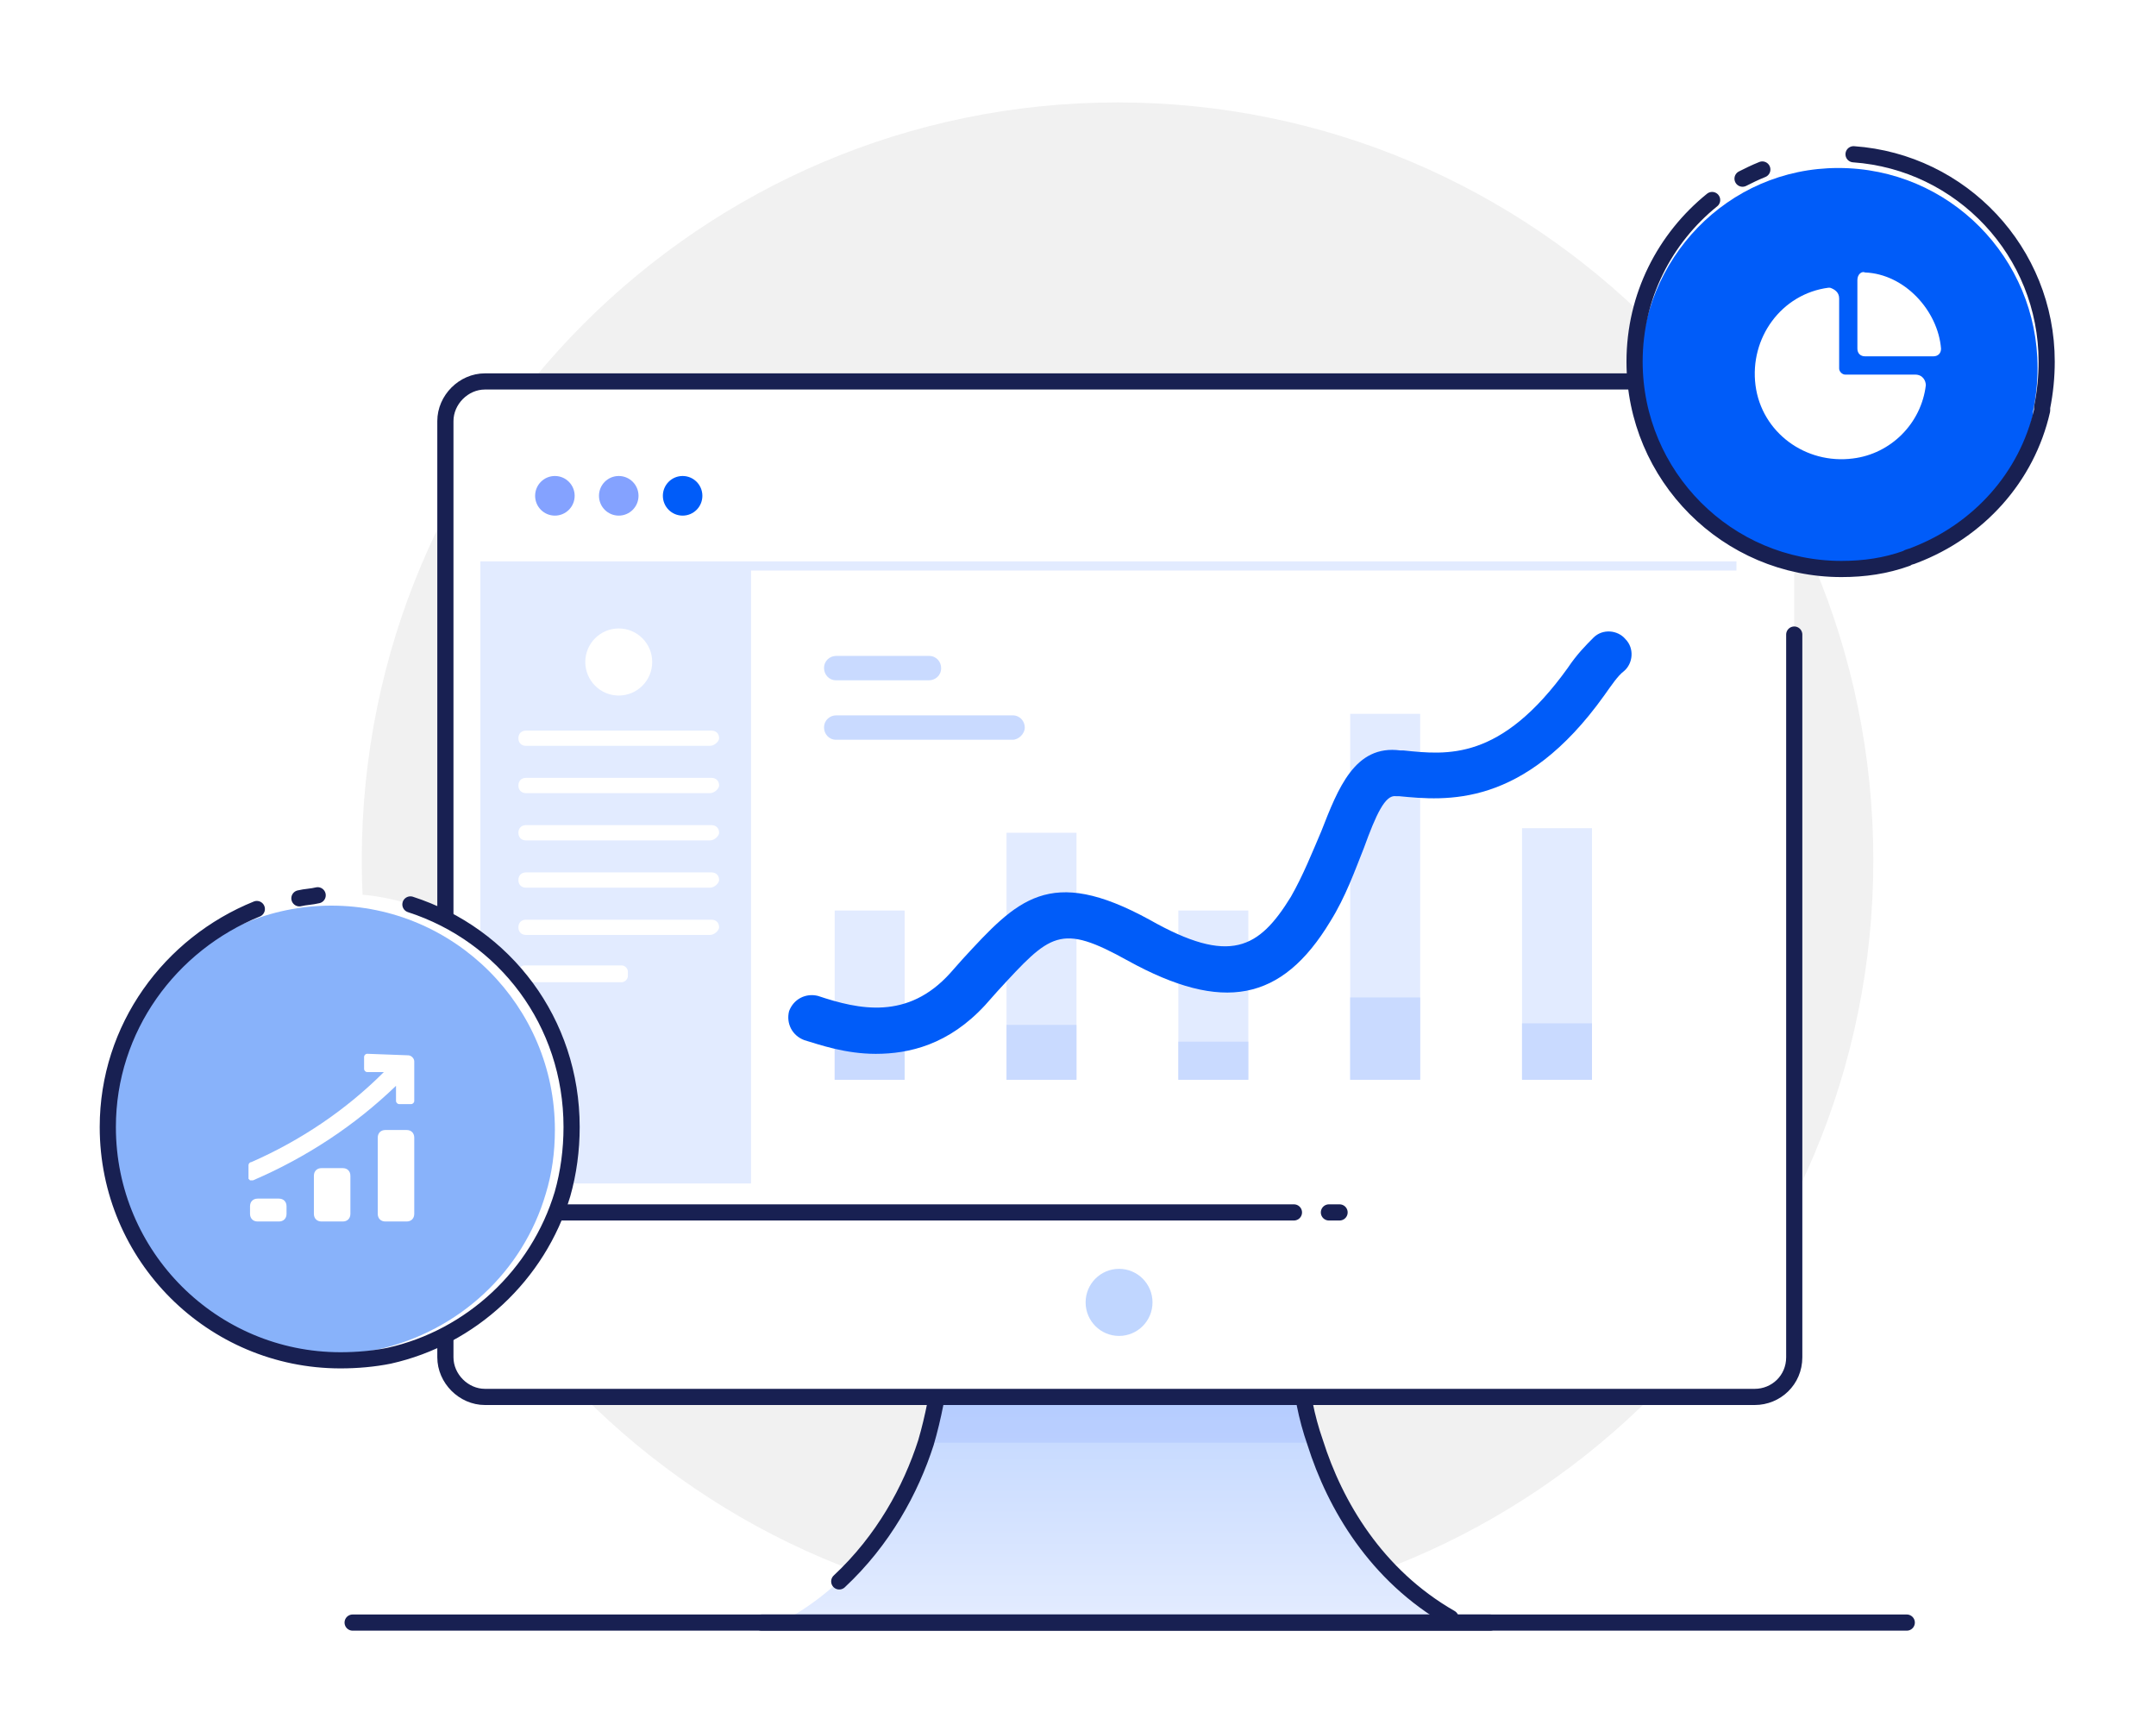 <svg width="100" height="80" viewBox="0 0 100 80" fill="none" xmlns="http://www.w3.org/2000/svg">
<g filter="url(#filter0_d_2949_2193)">
<path d="M51.834 71.038C71.194 71.038 86.889 55.303 86.889 35.894C86.889 16.485 71.194 0.75 51.834 0.75C32.474 0.75 16.779 16.485 16.779 35.894C16.779 55.303 32.474 71.038 51.834 71.038Z" fill="#F1F1F1"/>
<path d="M67.21 71.038C62.202 71.179 56.136 71.038 51.904 70.967C47.672 71.038 41.607 71.179 36.599 71.038C40.055 69.058 41.959 65.805 42.876 62.906C43.229 61.704 43.441 60.502 43.582 59.512H60.227C60.298 60.502 60.509 61.704 60.933 62.906C61.849 65.876 63.754 69.058 67.21 71.038Z" fill="url(#paint0_linear_2949_2193)"/>
<path d="M35.329 71.25H69.114" stroke="#182052" stroke-width="0.75" stroke-miterlimit="10" stroke-linecap="round" stroke-linejoin="round"/>
<path opacity="0.2" d="M60.933 62.906H42.947C43.299 61.704 43.511 60.502 43.652 59.512H60.298C60.368 60.572 60.58 61.704 60.933 62.906Z" fill="#84A2FF"/>
<path d="M38.926 69.341C40.972 67.431 42.242 65.098 42.947 62.906C43.3 61.704 43.511 60.502 43.652 59.512H60.298C60.368 60.502 60.58 61.704 61.003 62.906C61.92 65.805 63.825 69.058 67.281 71.038" stroke="#182052" stroke-width="0.75" stroke-miterlimit="10" stroke-linecap="round" stroke-linejoin="round"/>
<path d="M83.221 15.529V58.946C83.221 60.007 82.375 60.785 81.387 60.785H22.492C21.505 60.785 20.658 59.936 20.658 58.946V15.529C20.658 14.539 21.505 13.69 22.492 13.69H81.387C82.375 13.69 83.221 14.539 83.221 15.529Z" fill="white"/>
<path d="M83.221 25.429V58.946C83.221 60.007 82.375 60.785 81.387 60.785H22.492C21.505 60.785 20.658 59.936 20.658 58.946V15.529C20.658 14.539 21.505 13.69 22.492 13.69H81.387C82.375 13.69 83.221 14.539 83.221 15.529V21.186" stroke="#182052" stroke-width="0.75" stroke-miterlimit="10" stroke-linecap="round" stroke-linejoin="round"/>
<path d="M60.016 52.228H20.658" stroke="#182052" stroke-width="0.75" stroke-miterlimit="10" stroke-linecap="round" stroke-linejoin="round"/>
<path d="M62.132 52.228H61.638" stroke="#182052" stroke-width="0.75" stroke-miterlimit="10" stroke-linecap="round" stroke-linejoin="round"/>
<path d="M51.904 57.956C52.761 57.956 53.456 57.26 53.456 56.4C53.456 55.541 52.761 54.845 51.904 54.845C51.047 54.845 50.353 55.541 50.353 56.4C50.353 57.26 51.047 57.956 51.904 57.956Z" fill="#C0D6FF"/>
<path d="M25.737 19.913C26.243 19.913 26.654 19.502 26.654 18.994C26.654 18.486 26.243 18.075 25.737 18.075C25.23 18.075 24.82 18.486 24.82 18.994C24.82 19.502 25.23 19.913 25.737 19.913Z" fill="#84A2FF"/>
<path d="M28.699 19.913C29.205 19.913 29.616 19.502 29.616 18.994C29.616 18.486 29.205 18.075 28.699 18.075C28.192 18.075 27.782 18.486 27.782 18.994C27.782 19.502 28.192 19.913 28.699 19.913Z" fill="#84A2FF"/>
<path d="M31.662 19.913C32.168 19.913 32.578 19.502 32.578 18.994C32.578 18.486 32.168 18.075 31.662 18.075C31.155 18.075 30.745 18.486 30.745 18.994C30.745 19.502 31.155 19.913 31.662 19.913Z" fill="#005CF9"/>
<path d="M80.54 22.034H34.835H25.595H22.28V50.885H34.835V22.459H80.54V22.034Z" fill="#E2EBFF"/>
<path d="M28.699 28.257C29.556 28.257 30.251 27.561 30.251 26.701C30.251 25.842 29.556 25.146 28.699 25.146C27.842 25.146 27.147 25.842 27.147 26.701C27.147 27.561 27.842 28.257 28.699 28.257Z" fill="white"/>
<path d="M32.931 30.59H24.396C24.185 30.59 24.044 30.449 24.044 30.237C24.044 30.025 24.185 29.883 24.396 29.883H33.001C33.213 29.883 33.354 30.025 33.354 30.237C33.354 30.378 33.142 30.59 32.931 30.59Z" fill="white"/>
<path d="M32.931 32.783H24.396C24.185 32.783 24.044 32.641 24.044 32.429C24.044 32.217 24.185 32.075 24.396 32.075H33.001C33.213 32.075 33.354 32.217 33.354 32.429C33.354 32.571 33.142 32.783 32.931 32.783Z" fill="white"/>
<path d="M32.931 34.975H24.396C24.185 34.975 24.044 34.833 24.044 34.621C24.044 34.409 24.185 34.267 24.396 34.267H33.001C33.213 34.267 33.354 34.409 33.354 34.621C33.354 34.763 33.142 34.975 32.931 34.975Z" fill="white"/>
<path d="M32.931 37.167H24.396C24.185 37.167 24.044 37.025 24.044 36.813C24.044 36.601 24.185 36.459 24.396 36.459H33.001C33.213 36.459 33.354 36.601 33.354 36.813C33.354 36.955 33.142 37.167 32.931 37.167Z" fill="white"/>
<path d="M32.931 39.359H24.396C24.185 39.359 24.044 39.217 24.044 39.005C24.044 38.793 24.185 38.652 24.396 38.652H33.001C33.213 38.652 33.354 38.793 33.354 39.005C33.354 39.147 33.142 39.359 32.931 39.359Z" fill="white"/>
<path d="M28.84 41.551H24.326C24.185 41.551 24.044 41.409 24.044 41.268V41.056C24.044 40.914 24.185 40.773 24.326 40.773H28.84C28.981 40.773 29.122 40.914 29.122 41.056V41.268C29.122 41.409 28.981 41.551 28.84 41.551Z" fill="white"/>
<path d="M95 12.63C95 13.337 94.93 14.044 94.788 14.751C94.788 14.822 94.788 14.822 94.788 14.892C94.013 18.004 91.755 20.549 88.793 21.681C88.652 21.752 88.511 21.752 88.441 21.822C87.453 22.176 86.395 22.317 85.337 22.317C79.977 22.317 75.603 17.933 75.603 12.559C75.603 7.185 79.906 2.871 85.266 2.871C90.627 2.871 95 7.256 95 12.63Z" fill="white"/>
<path d="M94.506 13.054C94.506 13.761 94.435 14.398 94.294 15.105C94.294 15.175 94.294 15.175 94.294 15.246C93.589 18.216 91.402 20.691 88.652 21.752C88.511 21.822 88.44 21.822 88.299 21.893C87.382 22.247 86.395 22.388 85.337 22.388C80.258 22.388 76.097 18.216 76.097 13.125C76.097 8.033 80.117 3.791 85.266 3.791C90.415 3.791 94.506 7.963 94.506 13.054Z" fill="#005CF9"/>
<path d="M85.972 3.154C90.979 3.508 94.929 7.68 94.929 12.771C94.929 13.478 94.859 14.185 94.718 14.893C94.718 14.963 94.718 14.963 94.718 15.034C94.012 18.145 91.755 20.62 88.793 21.752C88.652 21.822 88.511 21.822 88.44 21.893C87.453 22.247 86.465 22.388 85.407 22.388C80.117 22.388 75.815 18.075 75.815 12.771C75.815 9.731 77.225 7.043 79.412 5.276" stroke="#182052" stroke-width="0.75" stroke-miterlimit="10" stroke-linecap="round" stroke-linejoin="round"/>
<path d="M80.823 4.286C81.105 4.144 81.387 4.003 81.74 3.861" stroke="#182052" stroke-width="0.75" stroke-miterlimit="10" stroke-linecap="round" stroke-linejoin="round"/>
<path d="M41.959 38.227H38.714V46.077H41.959V38.227Z" fill="#E2EBFF"/>
<path d="M49.929 34.621H46.685V46.077H49.929V34.621Z" fill="#E2EBFF"/>
<path d="M57.899 38.227H54.655V46.077H57.899V38.227Z" fill="#E2EBFF"/>
<path d="M65.87 29.106H62.625V46.076H65.87V29.106Z" fill="#E2EBFF"/>
<path d="M73.84 34.409H70.596V46.076H73.84V34.409Z" fill="#E2EBFF"/>
<path d="M41.959 44.309H38.714V46.076H41.959V44.309Z" fill="#C9DAFF"/>
<path d="M49.929 43.531H46.685V46.077H49.929V43.531Z" fill="#C9DAFF"/>
<path d="M57.899 44.309H54.655V46.076H57.899V44.309Z" fill="#C9DAFF"/>
<path d="M65.87 42.258H62.625V46.076H65.87V42.258Z" fill="#C9DAFF"/>
<path d="M73.84 43.46H70.596V46.077H73.84V43.46Z" fill="#C9DAFF"/>
<path d="M40.619 44.874C39.208 44.874 38.009 44.45 37.304 44.238C36.74 44.026 36.457 43.46 36.599 42.894C36.81 42.329 37.374 42.046 37.939 42.187C39.843 42.824 42.1 43.319 44.075 41.127L44.639 40.49C47.178 37.732 48.66 36.106 53.315 38.652C57.053 40.773 58.393 39.995 59.874 37.591C60.439 36.601 60.862 35.54 61.285 34.55C62.061 32.57 62.837 30.52 64.953 30.803H65.094C67.139 31.015 69.608 31.298 72.711 26.984C73.135 26.348 73.558 25.924 73.91 25.57C74.334 25.146 75.039 25.216 75.391 25.641C75.815 26.065 75.744 26.772 75.321 27.126C75.039 27.338 74.757 27.762 74.404 28.257C70.666 33.49 67.069 33.136 64.882 32.924H64.741C64.247 32.853 63.824 33.773 63.26 35.328C62.837 36.389 62.413 37.591 61.708 38.722C59.451 42.47 56.7 42.965 52.327 40.561C49.153 38.793 48.73 39.288 46.261 41.975L45.697 42.611C44.004 44.45 42.171 44.874 40.619 44.874Z" fill="#005CF9"/>
<path d="M43.088 27.55H38.785C38.433 27.55 38.221 27.267 38.221 26.984C38.221 26.631 38.503 26.419 38.785 26.419H43.088C43.441 26.419 43.652 26.701 43.652 26.984C43.652 27.338 43.37 27.55 43.088 27.55Z" fill="#C9DAFF"/>
<path d="M46.967 30.308H38.785C38.433 30.308 38.221 30.025 38.221 29.742C38.221 29.388 38.503 29.176 38.785 29.176H46.967C47.32 29.176 47.532 29.459 47.532 29.742C47.532 30.025 47.249 30.308 46.967 30.308Z" fill="#C9DAFF"/>
<path d="M26.16 48.693C26.16 49.753 26.019 50.743 25.737 51.663C24.679 55.269 21.716 58.027 17.978 58.875C17.273 59.017 16.567 59.087 15.792 59.087C10.079 59.087 5.423 54.42 5.423 48.693C5.423 42.965 10.079 38.298 15.792 38.298C21.505 38.298 26.16 42.965 26.16 48.693Z" fill="white"/>
<path d="M26.583 48.269C26.583 49.329 26.442 50.39 26.16 51.38C25.031 55.128 21.928 58.027 18.119 58.875C17.414 59.017 16.638 59.087 15.862 59.087C9.937 59.087 5.071 54.279 5.071 48.269C5.071 42.329 9.867 37.45 15.862 37.45C21.716 37.45 26.583 42.329 26.583 48.269Z" fill="white"/>
<path d="M25.737 48.395C25.737 49.455 25.596 50.445 25.313 51.365C24.255 54.971 21.293 57.729 17.555 58.577C16.849 58.719 16.144 58.789 15.368 58.789C9.655 58.789 5 54.122 5 48.395C5 42.667 9.655 38 15.368 38C21.081 38 25.737 42.667 25.737 48.395Z" fill="#88B2FA"/>
<path d="M19.036 37.945C23.409 39.359 26.512 43.389 26.512 48.269C26.512 49.329 26.371 50.39 26.089 51.38C24.961 55.128 21.857 58.027 18.049 58.875C17.343 59.017 16.567 59.087 15.791 59.087C9.867 59.087 5 54.279 5 48.269C5 43.672 7.892 39.783 11.912 38.157" stroke="#182052" stroke-width="0.75" stroke-miterlimit="10" stroke-linecap="round" stroke-linejoin="round"/>
<path d="M13.887 37.661C14.169 37.591 14.451 37.591 14.734 37.52" stroke="#182052" stroke-width="0.75" stroke-miterlimit="10" stroke-linecap="round" stroke-linejoin="round"/>
<path d="M17.874 48.406H18.862C19.073 48.406 19.214 48.548 19.214 48.76V52.295C19.214 52.508 19.073 52.649 18.862 52.649H17.874C17.663 52.649 17.521 52.508 17.521 52.295V48.76C17.521 48.548 17.663 48.406 17.874 48.406Z" fill="white"/>
<path d="M14.912 50.174H15.899C16.111 50.174 16.252 50.316 16.252 50.528V52.296C16.252 52.508 16.111 52.649 15.899 52.649H14.912C14.7 52.649 14.559 52.508 14.559 52.296V50.528C14.559 50.316 14.7 50.174 14.912 50.174Z" fill="white"/>
<path d="M11.95 51.588H12.937C13.149 51.588 13.29 51.73 13.29 51.942V52.295C13.29 52.508 13.149 52.649 12.937 52.649H11.95C11.738 52.649 11.597 52.508 11.597 52.295V51.942C11.597 51.73 11.738 51.588 11.95 51.588Z" fill="white"/>
<path d="M18.932 44.942C19.073 44.942 19.214 45.083 19.214 45.224V47.063C19.214 47.134 19.144 47.204 19.073 47.204H18.509C18.438 47.204 18.368 47.134 18.368 47.063V46.356C16.463 48.194 14.207 49.679 11.738 50.74C11.667 50.74 11.667 50.74 11.597 50.74L11.526 50.669V50.033C11.526 49.962 11.597 49.891 11.667 49.891C13.924 48.901 16.04 47.487 17.804 45.719H17.028C16.957 45.719 16.887 45.649 16.887 45.578V45.012C16.887 44.942 16.957 44.871 17.028 44.871L18.932 44.942Z" fill="white"/>
<path d="M88.83 13.373H85.586C85.445 13.373 85.304 13.232 85.304 13.091V9.838C85.304 9.555 85.092 9.414 84.88 9.343H84.81C82.624 9.626 81.142 11.676 81.424 13.868C81.707 16.061 83.752 17.546 85.939 17.263C87.702 17.05 89.112 15.636 89.324 13.868C89.324 13.656 89.183 13.373 88.83 13.373C88.901 13.373 88.83 13.373 88.83 13.373Z" fill="white"/>
<path d="M86.15 8.989V12.171C86.15 12.384 86.291 12.525 86.503 12.525H89.677C89.888 12.525 90.03 12.384 90.03 12.171C89.888 10.404 88.337 8.707 86.503 8.636C86.362 8.565 86.15 8.707 86.15 8.989C86.15 8.989 86.15 8.919 86.15 8.989Z" fill="white"/>
<path d="M16.356 71.25H88.44" stroke="#182052" stroke-width="0.75" stroke-miterlimit="10" stroke-linecap="round" stroke-linejoin="round"/>
</g>
<defs>
<filter id="filter0_d_2949_2193" x="0.625" y="0.75" width="98.679" height="78.875" filterUnits="userSpaceOnUse" color-interpolation-filters="sRGB">
<feFlood flood-opacity="0" result="BackgroundImageFix"/>
<feColorMatrix in="SourceAlpha" type="matrix" values="0 0 0 0 0 0 0 0 0 0 0 0 0 0 0 0 0 0 127 0" result="hardAlpha"/>
<feOffset dy="4"/>
<feGaussianBlur stdDeviation="2"/>
<feComposite in2="hardAlpha" operator="out"/>
<feColorMatrix type="matrix" values="0 0 0 0 0 0 0 0 0 0 0 0 0 0 0 0 0 0 0.25 0"/>
<feBlend mode="normal" in2="BackgroundImageFix" result="effect1_dropShadow_2949_2193"/>
<feBlend mode="normal" in="SourceGraphic" in2="effect1_dropShadow_2949_2193" result="shape"/>
</filter>
<linearGradient id="paint0_linear_2949_2193" x1="51.92" y1="70.757" x2="51.92" y2="60.404" gradientUnits="userSpaceOnUse">
<stop stop-color="#E2EBFF"/>
<stop offset="0.991" stop-color="#C0D6FF"/>
</linearGradient>
</defs>
</svg>
